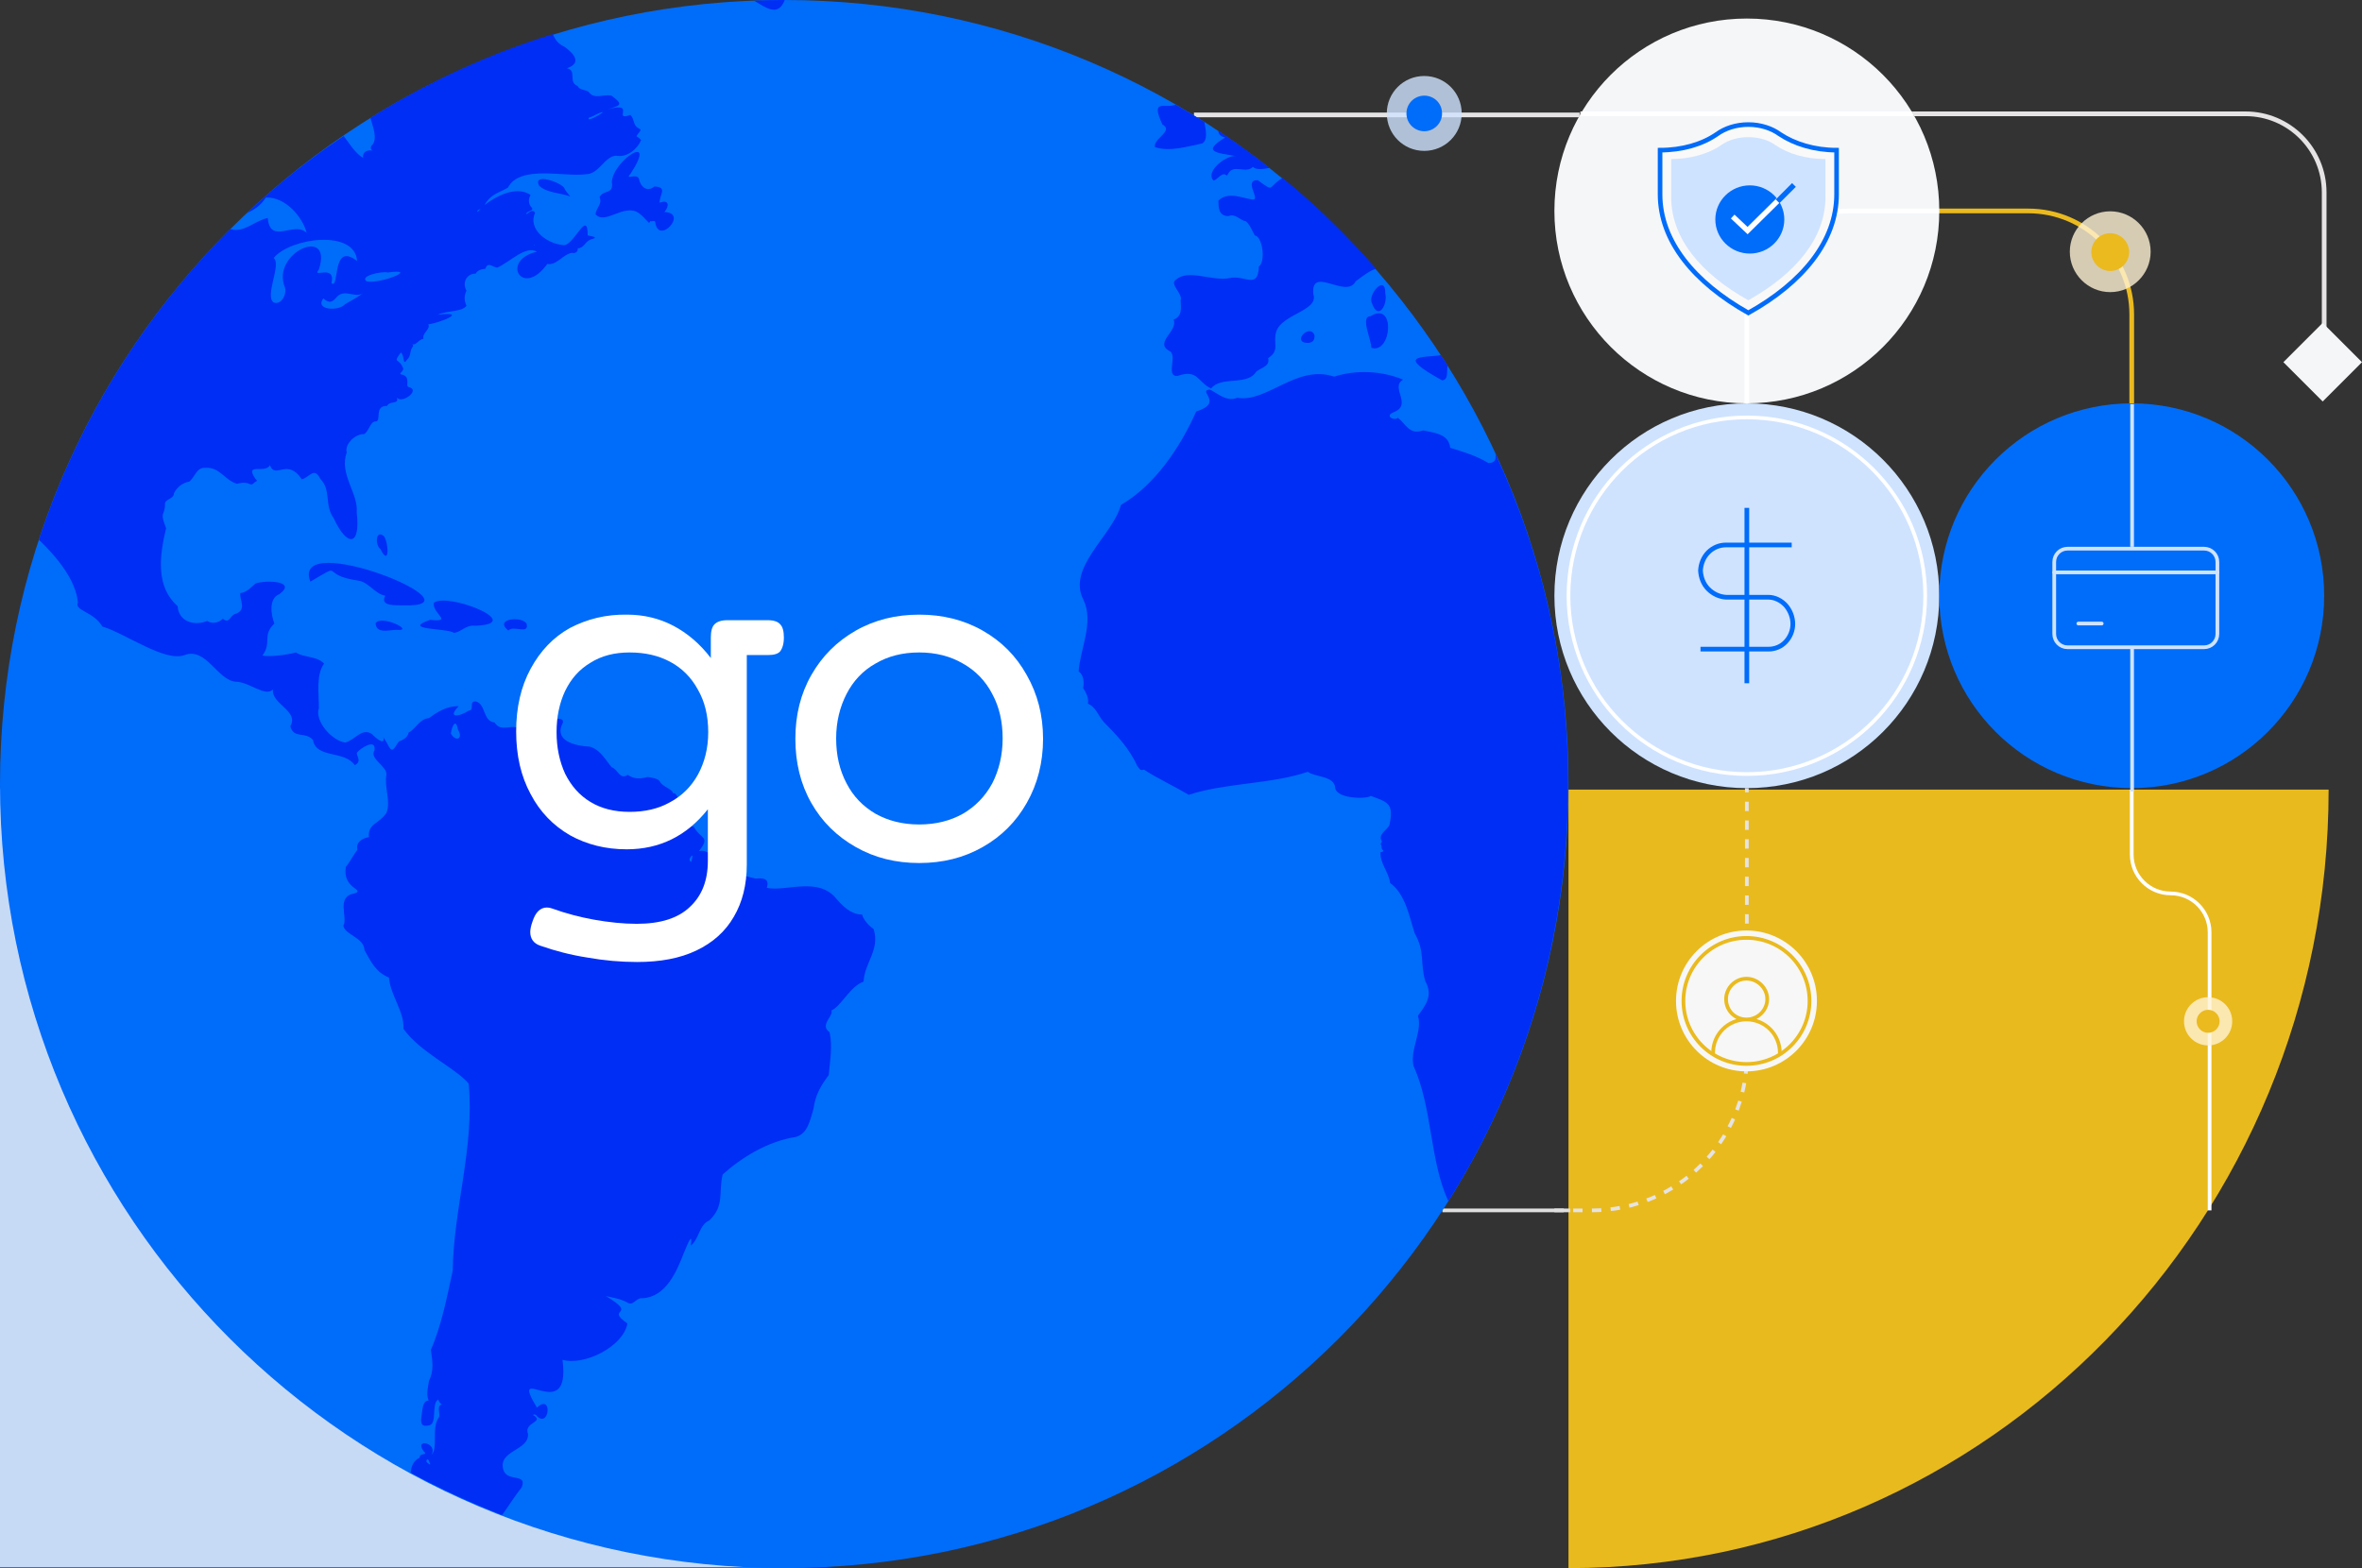 <svg enable-background="new 0 0 637 423" height="423" viewBox="0 0 637 423" width="637" xmlns="http://www.w3.org/2000/svg" xmlns:xlink="http://www.w3.org/1999/xlink"><rect x="0" y="0" width="637" height="423" fill="#333333" stroke="none"/><clipPath id="a"><path d="m452 251h38v38h-38z"/></clipPath><path d="m0 212.6c116 0 210.2 94.2 210.2 210.2h-210.2z" fill="#c6daf6"/><path d="m423 213h205c0 115.9-91.9 210-205 210z" fill="#e9ba1e"/><path d="m471.1 212.6c28.7 0 51.9-23.2 51.9-51.9s-23.2-51.9-51.9-51.9-51.9 23.2-51.9 51.9 23.2 51.9 51.9 51.9z" fill="#cfe3ff"/><path d="m471.1 108.8c28.7 0 51.9-23.2 51.9-51.9s-23.2-51.9-51.9-51.9-51.9 23.2-51.9 51.9c0 28.6 23.2 51.9 51.9 51.9z" fill="#f4f6f8"/><path d="m574.9 212.6c28.7 0 51.9-23.2 51.9-51.9s-23.2-51.9-51.9-51.9-51.9 23.2-51.9 51.9 23.2 51.9 51.9 51.9z" fill="#006dfa"/><g fill="none"><path d="m471.1 137v47.3m-12.5-9.2h18.4c1.7 0 3.4-.7 4.6-2s1.9-3 1.9-4.8-.7-3.6-1.9-5c-1.2-1.3-2.9-2.2-4.7-2.2h-11.4c-1.8-.1-3.5-.9-4.8-2.2s-2-3.1-2.1-5c.1-1.8.8-3.6 2.1-4.9s3-2 4.8-2h17.7" stroke="#006cfa" stroke-miterlimit="10" stroke-width="1.266"/><path d="m471.1 208.8c26.6 0 48.1-21.5 48.1-48.1s-21.5-48.1-48.1-48.1-48.1 21.5-48.1 48.1 21.5 48.1 48.1 48.1z" stroke="#fff" stroke-miterlimit="10"/><path d="m419.2 326.5h10.1c23.1 0 41.8-18.7 41.8-41.8v-72.1" stroke="#e5e3e3" stroke-dasharray="2.53 2.53" stroke-miterlimit="10"/><path d="m389 326.5h34.5" stroke="#dfdfdf" stroke-miterlimit="10"/><path d="m574.9 213v17.5c0 5.8 4.7 10.5 10.5 10.5s10.5 4.7 10.5 10.5v75" stroke="#fff" stroke-miterlimit="10"/><path d="m523 56.9h24c15.4 0 27.9 12.5 27.9 27.9v24" stroke="#eaba1f" stroke-miterlimit="10" stroke-width="1.266"/><path d="m471.1 108.8v-24c0-15.4 12.5-27.9 27.9-27.9h24" stroke="#fff" stroke-miterlimit="10" stroke-width="1.266"/><path d="m515.9 30.7h89.7c11.7 0 21.2 9.5 21.2 21.2v43.5" stroke="#e5e3e3" stroke-miterlimit="10" stroke-width="1.266"/><path d="m426.2 30.7h89.7" stroke="#fff" stroke-miterlimit="10" stroke-width="1.266"/><path d="m322 31h104" stroke="#e5e3e3" stroke-miterlimit="10" stroke-width="1.266"/></g><path d="m615.8 97.7 10.6 10.6 10.6-10.6-10.6-10.6z" fill="#f4f6f8"/><path d="m569.1 78.8c6 0 10.9-4.9 10.9-10.9s-4.9-10.9-10.9-10.9-10.9 4.9-10.9 10.9 4.9 10.9 10.9 10.9z" fill="#fff2d4" opacity=".8"/><path d="m569.1 73.1c2.8 0 5.1-2.3 5.1-5.1s-2.3-5.1-5.1-5.1-5.1 2.3-5.1 5.1 2.3 5.1 5.1 5.1z" fill="#eaba1f"/><path d="m595.5 282c3.6 0 6.5-2.9 6.5-6.5s-2.9-6.5-6.5-6.5-6.5 2.9-6.5 6.5 2.9 6.5 6.5 6.5z" fill="#fff2d4" opacity=".8"/><path d="m595.5 278.6c1.7 0 3.1-1.4 3.1-3.1s-1.4-3.1-3.1-3.1-3.1 1.4-3.1 3.1 1.4 3.1 3.1 3.1z" fill="#eaba1f"/><path d="m384.1 40.7c5.6 0 10.1-4.5 10.1-10.1s-4.5-10.1-10.1-10.1-10.1 4.5-10.1 10.1 4.5 10.1 10.1 10.1z" fill="#cfe3ff" opacity=".8"/><path d="m384.1 35.4c2.6 0 4.8-2.1 4.8-4.8s-2.1-4.8-4.8-4.8c-2.6 0-4.8 2.1-4.8 4.8s2.2 4.8 4.8 4.8z" fill="#006cfa"/><path d="m211.5 423c116.8 0 211.5-94.7 211.5-211.5s-94.7-211.5-211.5-211.5-211.5 94.7-211.5 211.5 94.7 211.5 211.5 211.5z" fill="#006cfa"/><g fill="#002ef5"><path d="m137.1 170.1c1.4-1.6 5.7 1.3 4.9-1.9-1.4-2.1-8.9-1.3-4.9 1.9z"/><path d="m211.6.1c0-.1-.1-.1-.1-.1-2.7 0-5.4.1-8.1.2 3.2 1.9 6.4 4.4 8.2-.1z"/><path d="m145.4 50.1c2.1 2 5.8 1.9 8.4 2.9-.5-.6-1.4-1.6-1.7-2.4-1.3-1.6-8.5-4-6.7-.5z"/><path d="m101.3 168.1c.1 3 3.8 1.8 5.6 1.8 5.3.5-4-4.2-5.6-1.8z"/><path d="m83.7 156.9c9.5-5.6 2.2-1.8 12.8-.3 3 .4 4.4 3.5 7.4 4.1-1.6 3 3.1 2.5 4.8 2.6 23 .7-30.6-21-25-6.4z"/><path d="m403.3 122.4c.2 1.3.1 2.5-1.9 2.5-3.3-2-7-3.1-10.3-4.1-.4-3.7-4-4-7.3-4.7-3.8 1.3-4.7-1.8-6.8-3.4-1 .9-3.5-.4-1.4-1.4 5.7-2-.9-6.7 2.8-8.9-5.9-2.4-12.6-2.7-18.6-.8-10.1-3.4-18.1 7.1-26.1 5.7-3 1.2-5.4-1.3-7.4-2.2-3.6.2 4 3.5-3.7 5.9-4.4 9.9-11.3 20-20.3 25.2-2.1 8.1-14.7 16.9-10.1 25.6 2.9 6.1-.9 13.2-1.3 19.3 1.4 1 1.5 3 1.2 4.5.8 1.2 1.6 2.7 1.3 4.2 2.3 1.1 2.5 2.9 4.3 5 3.3 3.3 6.9 7.1 9 11.8.7.8.7 1.4 1.8 1 3.7 2.4 8.2 4.5 12.1 6.8 10.1-3.3 22-2.8 32.1-6.2 2 1.5 7.2 1 7.4 4.4.5 2.9 8.4 3 9.6 2.1 4.5 1.7 6.3 1.9 5 7.9-.8 1.5-3.2 2.5-2 4.4-.7 1-.1.6-.1 1.5-.1 1 1.3 1-.3 1.4-.1 3.2 2.2 5.2 2.6 8.3 4.1 2.9 5.2 9.1 6.6 13.5 2.9 5.1 1.4 8 2.9 13 2.1 3.8.2 6.3-2 9.3 1.3 4.1-2.2 9.1-1.2 13.5 5.2 11.5 4.3 25.5 9.4 36.5 20.5-32.6 32.3-71.1 32.3-112.4.1-31.9-7-62.1-19.6-89.2z"/><path d="m122.4 170.7c1.9-.1 3.2-2.2 5.7-1.9 14.2-.5-7.4-9.1-11.1-6.2-.5 2.9 5.4 5.3-1 4.6-8.1 2.8 4.6 2.2 6.4 3.5z"/><path d="m102.6 148.1c2.4 4.9 2.3-1.3 1-3.4-2.3-2.1-2.5 2.4-1 3.4z"/><path d="m219.4 299.1c.5-3.9 2.1-6.4 4.1-9.1.3-3.5 1.1-8 .2-11.6-2.8-1.9 1.3-4.5.5-5.8 2.7-1.2 5-6.5 8.7-7.8.2-5 4.5-8.6 2.7-14.2-.5-.3-2.6-2-3.1-3.9-2.3 0-4.4-1.3-6.8-4.1-4.9-6.3-13.7-2-18.9-3.1.8-2.5-.9-2.7-3-2.5-3-.7-7.2-1.7-8.7-4.9-.3 1.3.2 2.5-1.5 2.3.3-.7 1.6-2.1.7-2.4-2.3-.7-3.4-3-5.8-2.4 3.2-4.1.5-3.1-1.4-6.6-3.9-.4-2.3-4.6-2.4-7.1-1.4 2-2-2.5-3.2-1.9-.1-1.2-2.9-1.7-3.6-3.3-.5-.7-2.3-1-3.3-1.1-2.1.6-3.8.5-5.3-.6-2.2 1.5-2.6-1.5-4.3-2-1.6-1.8-3-4.8-6-5.6-4.1-.2-9.2-1.6-7.5-5.8 2.6-4.5-11 1.3-12.9.5-2 0-3.9.9-5.2-1.2-3.3-.4-2.3-5-5.1-5.7-2-.1-.2 2.4-1.9 2.5-2.8 1.8-5.8 2-2.7-1.2-3.1-.1-5.7 1.5-8 3.2-2.7.3-3.4 2.8-5.5 3.9-.2 1.3-1.5 2-2.6 2.4-1.4 1.8-1.7 3.7-3.2.5 0 0-1-1.6-1-1.6.5 2.4-2.2.1-3.1-.9-2.7-1.8-4.5 1.6-7.2 2.3-3.6-.5-8.3-5.8-7.1-9.3 0-4.2-.8-8.8 1.4-12-2-2.1-5.3-1.5-7.6-3-2.5.7-7.7 1.3-9 .8 2.6-3.5-.2-5.3 3.2-8.6-.9-2.2-1.6-6.8 1.3-7.9 5-3.6-3.6-3.9-6.4-2.9-1.1 1-2.4 2.4-4.1 2.6-.2 1.9 1.7 4.3-1 5.5-1.9.3-1.8 3-3.7 1.4-1.1 1.1-2.9 1.5-4.2.6-3.4 1.4-7.7.3-8-4-5.8-5.1-5-13.2-3.1-21-1.9-4.9-.3-3-.3-6.6-.1-1.2 2.4-1.3 2.4-2.8.8-1.7 2.4-2.9 4.2-3.2 1.5-1.3 1.9-3.8 4.2-3.7 4-.3 5.2 3.3 8.6 4.3 3.9-1 3.3 1.2 4.9-.5.7-.2.5-.5.1-.8-3.1-4.6 2.6-1.3 3.9-3.7 1.5 3.9 4.7-2.1 8.6 3.8 2.2-.6 3.3-3.5 5-.1 3 3 1 7 3.6 10.6 3.6 7.8 7.3 7.7 6.2-1.6.5-5.1-4.8-10.3-2.7-16.1-.6-2.4 2.4-5.1 4.7-5 1.2-.6 1.7-3.4 3-3.4 1.9.1-.5-4.3 3.2-4.2.7-1.5 3.4-.3 2.6-2.3 1.3 1.9 6.6-2 3.2-2.8-1-.2.8-2.9-2-3.4-.9-.1.9-1 .5-1.7-1.1-2.9-2.9-1.1-.6-4.2 1.1.7.4 3.9 1.7 1.9 1.1-.9.6-2.4 1.6-3.6.1-.2-.1-.4-.2-.6.8.6 1.8-1.3 3-1.4-.4-1.6 2-2.6 1.3-3.9 3.1-.4 11.1-3.6 2.6-2.6 2.6-1.2 6.4-.7 7.7-2.4-.7-1.6-.6-2.8 0-4.1-1.2-2.1 0-4.6 2.5-4.6.5-.9 1.5-1.2 2.6-1.3.7-2 1.8-.5 3.2-.3 3.4-1.5 7.7-6.1 10.7-4.3-10 2.3-3.9 12.7 2.8 3.3 2.5.5 4.3-2.7 6.7-3 .8.3 1.7-.4 1.5-1.2 1.8-.1 1.9-1.8 3.5-2.4 2.4-.6.5-.8-.8-1.1 0-7.5-3.9 3.3-6.7 2.6-4.4-.4-9.5-4.3-7.5-8.7-.6-1.1-1.7-.1-2.3.4-.3-.9 2.2-.8 1.4-1.8-.9-.9-1-2.3-.3-3.4-3.9-2.7-9.6.5-12.4 2.7 1.6-3 4-3.3 6.3-4.7 3.2-6.2 15.2-2.8 20.9-3.6 3.6.1 5.1-4.8 8.2-5 3 .6 5.8-1.8 6.8-4.2-1.3-1.6-1.8-.3-.3-2.4.2-.3.2-.5-.2-.7-1.8-.8-1.2-2.6-2.4-3.7-5 1.8 1.8-3.7-6.1-1.5 3.4-1.1 4.4-1.2 1-3.7-2.1-.5-4.7 1.2-6.2-1.1-1-.5-2.6-.5-2.9-1.5-2.7-1-.1-4.2-2.9-4.8 4.5-1.5 1.3-4.4-.7-5.8-1.6-.7-2.5-1.9-3.1-3.4-17.5 5.4-34 13.1-49.2 22.6.7 2.5 1.9 5.4.6 7.2-.6.4-.7 1.3 0 1.6.4.1-2.8-.7-2.6 2-2.2-1.4-3.6-3.8-5.2-5.9-9.6 6.4-18.2 13.3-26.1 20.8 1.9-.9 3.7-2 5.1-4.2 5.3-.3 10 5.4 11 9.5-3.4-3.3-9.8 3.4-10.5-4-3.7.8-6.4 4.1-10.1 3-23.2 23.2-41.1 51.8-51.6 83.8 5 4.8 10 11 10.5 16.9-1 2.3 4.2 2.4 6.6 6.5 6.3 1.9 16.9 9.7 22.2 7.7 5.8-2.2 8.8 6.8 13.8 7.2 3.6 0 7.9 4.2 10 2.1-.4 4 7.1 5.7 4.7 9.9.9 3.5 4 1.3 6.1 3.7.9 5.1 8.4 2.7 11.3 6.8 2.1-1.1.2-2.7.6-3.4.8-1.1 5.2-4 4.7-.6-1.5 2.3 3.5 4.3 3.2 6.6-.6 3.5 1.3 7.2 0 10.3-1.9 2.9-5.1 2.9-4.7 6.5-1.7.3-3.6 1.3-3.1 3.4-1.1 1.4-2 3.3-3.1 4.6-1.1 6 5.4 6.1 2.3 7.2-5.1.8-1.7 6.5-3 8.7.4 2.5 5.6 3.2 5.7 6.6 1.8 3.2 3 5.9 6.6 7.4.4 4.9 4.2 9.2 3.9 13.8 4.4 6.3 14.1 10.6 17.6 14.8 1.6 17.2-4.1 33.7-4.3 50.4-1.5 7-3.1 15.1-5.9 21.4.4 2.9.9 5.5-.5 8.4-.3 1.7-.8 3.8-.1 5.3-1.3 0-1.6 1.3-1.9 4-.4 2.4.1 3.1 2 2.7 2.3-.4.6-5.8 2.4-6.9 0-.5.4 1.1 1.1 1.2-1.7.5-.2 2.8-.9 3.6-2 2.9-.1 8.3-1.9 10 1.7-3.2-4.7-4.5-2.2-1 1.5 1.4-1.1.3-1 1.8-1.6.7-2.4 2.4-2.4 4.1 7.9 4.3 16.2 8.1 24.6 11.4 1.8-2.5 3.4-5.1 5.3-7.5 1.6-4-4.1-1.2-5-4.9-1.3-5.1 7-5 6.7-9.5-1.2-3.1 4.2-3.1 1.7-4.9-.9-.3.4-.6.6 0 3.5 3.6 4.4-6.2.1-2.2-7.9-13.1 9.3 5.4 6.9-12.9 6 1.7 16.5-3.7 17.5-9.8-6.3-4.4 3.3-1.9-5.8-7.4 1.5.4 3.6.6 5.7 1.7 1.7 1.2 2.4-1.3 4.1-1.1 6.4-.3 9.3-7.2 11.3-12.4.8-1.9 2.4-6 1.8-1.8 2.3-1.8 2.2-5.6 5-6.8 4.2-4 2.4-7.5 3.6-12.4 5.1-4.6 12.3-9 19.7-10.1 3.2-.9 3.8-4.3 4.8-7.6zm-75.2-233.1c-.1.2-.1.2-.2.2.1-.1.3-.5.2-.2zm14.7-34.3c1.3-.3 2.1-1.2 3.8-1.5-1 .9-4.8 2.9-3.8 1.5zm-29.3 24.6c-.3.3-.5.6-.8.9-.1-.7.3-.5.8-.9zm-25 17.2c8.8-1.2-2.1 3.2-5.7 2.4-2.1-1.4 3.9-2.8 5.7-2.4zm-6.7 5.6c-1.2.9-3.5 2.2-4.9 3-1.6 1.9-8.2 1.6-5.8-1.6 1.2 1 2 1.4 3.3 0 2.2-3 5.1.1 7.4-1.4zm-24.1-9.5c4.5-5.5 22-7.8 22.5.8-7-5.4-4.6 7.8-6.9 6 1.2-5.4-5.5-1.1-3.4-3.7 3.9-12-12.9-4.5-9.2 4.7.7 1.8-.9 5-3 4.2-2.5-1.8 2.2-10.3 0-12zm47.8 128.3c.2-1.7 1.3-4.5 1.9-1.1 1.5 2.4-.5 3.5-1.9 1.1zm-6.6 196.4c0-.9.6-.8.8.1.7 1.3-.5.3-.8-.1zm71.5-162.1c-.1.8-.7-.3-.5-.6 1-1.7.8-.4.5.6zm5.4 4.4c-.4-.2.7-.6.8-.9-.3.7-.6.9-.8.9z"/><path d="m370 81.8c1.7 4.9 4.3.3 3.6-2.6.1-5.5-4.9.4-3.6 2.6z"/><path d="m176.7 59.8c.7 6.6 9.1-2.4 2.5-2.6 1.4-1.7 1.2-3.5-1.3-2.5-.1-2.2 2.3-4.2-1.4-4.4-2.1 1.7-3.8 0-4.2-2.1-.6-1.6-4 .6-2.2-1.4 7.4-11.4-4.8-3.5-5.1 2.3.6 3.5-2.4 2-3.3 4.1.8 1.8-.9 2.8-1.1 4.6 2.6 3 7.8-3.1 11.7-.3 1 .7 1.8 1.7 2.7 2.6.4-.2.4-.4.1-.7.3.7 1.2-.1 1.6.4z"/><path d="m330.4 37.1c-6.6 4-2 4.1 2.8 5-2.8-.2-8.3 4.4-5.9 6.6 1.1-.2 2.3-2.6 3.6-1.3 0 0 .3-.5.3-.5 1.4-2.8 4.8.1 6.7-1.9.6.8 2.5.7 4.5.3-4.4-3.5-9-6.8-13.8-10-.1 1 .9 1.6 1.8 1.8z"/><path d="m369.8 93.8c5.5 1.9 6.7-12.8-.2-8.5-2.9 0 .4 6.7.2 8.5z"/><path d="m313.5 33.6c3.2 1.7-2.7 3.9-2 6.1 4 1.3 8.8-.2 12.7-1 1.6-.9 1-3.6.6-5.8-2.6-1.6-5.2-3.2-7.8-4.7-2.7 1.3-6.9-1.9-3.5 5.4z"/><path d="m352.8 92.5c1.2-.1 1.8-.7 1.7-2.1-1.3-3.3-6.4 2.1-1.7 2.1z"/><path d="m388.9 102.6c1.8-.1 1.2-2.4 1.5-4-.6-.9-1.2-1.8-1.8-2.8-5.1.8-12.5-.3.3 6.8z"/><path d="m345.7 48.1c-4 2.6-1.9 3.8-6.5.5-4.1-.1 1.2 5.7-1.6 5.2-2.6-.4-6.5-2.2-9 .3 0 1.8 0 4.2 2.7 4.2 1.9-.8 3 1.1 4.7 1.4 1.1.9 1.6 2.4 2.4 3.8 2.1.3 3 7 1.1 8.4-.2 6.3-3.9 2.2-7.8 3.1-4.8 1-11.3-2.6-14.6.5-1.8 1.1 2 3.8 1.3 5.5.1 1.9.5 4.4-1.9 5.2 1.3 3.1-5.1 6-1.3 8.4 2.7.9-1.1 7.1 2.4 6.8 5.5-1.9 5.3 1.6 9 3.4 2.6-3.3 9.1-.9 11.8-4 .8-1.6 4.3-1.6 3.6-4.2 3.3-2.1 1.2-4 2.2-7.2 1.6-4.7 11.5-5.6 10-10-.8-8 8.9 1.4 11.4-3.5 2.6-2 4.3-3.1 5.5-3.4-7.7-8.9-16.1-17.1-25.2-24.5-.1.1-.1.1-.2.1z"/></g><path d="m169.1 165.8c4.5 0 8.7 1 12.5 3s7.2 4.9 10.1 8.7v-5.5c0-1.7.3-2.9 1-3.6s1.8-1.1 3.4-1.1h11c1.6 0 2.7.4 3.3 1.1.7.7 1 1.9 1 3.6s-.4 2.9-1 3.7c-.6.7-1.7 1-3.3 1h-5.7v56.5c0 5.5-1.2 10.2-3.5 14.1-2.3 4-5.7 7-10.1 9.1s-9.7 3.1-16 3.1c-4.4 0-8.9-.4-13.4-1.2-4.5-.7-8.7-1.8-12.7-3.2-1.8-.6-2.7-1.9-2.7-3.7 0-.7.2-1.7.6-2.8.8-2.5 2.1-3.8 3.9-3.8.5 0 1 .1 1.5.3 3.6 1.3 7.4 2.3 11.3 3 4 .7 7.8 1.1 11.4 1.1 6.4 0 11.2-1.5 14.4-4.6 3.2-3 4.8-7.1 4.8-12.4v-13.9c-5.7 7.2-13 10.8-21.9 10.8-5.7 0-10.8-1.3-15.3-3.8-4.5-2.6-8.1-6.3-10.6-11.1-2.6-4.8-3.9-10.4-3.9-16.9s1.3-12.1 3.9-16.9 6.1-8.5 10.6-11c4.6-2.4 9.7-3.7 15.4-3.6zm.7 10.2c-4.1 0-7.6.9-10.6 2.8-3 1.8-5.2 4.3-6.8 7.6-1.5 3.2-2.3 6.9-2.3 11.1s.8 7.9 2.3 11.2c1.6 3.2 3.8 5.8 6.8 7.6 2.9 1.8 6.5 2.7 10.6 2.7s7.7-.8 10.9-2.6c3.2-1.7 5.7-4.2 7.5-7.4 1.8-3.3 2.8-7.1 2.8-11.5s-.9-8.2-2.8-11.5c-1.8-3.3-4.3-5.8-7.5-7.5s-6.8-2.5-10.9-2.5z" fill="#fff"/><path d="m247.9 165.8c6.3 0 12 1.4 17.1 4.3s9 6.8 11.9 12c2.9 5.1 4.4 10.8 4.4 17.2s-1.5 12.2-4.4 17.3-6.8 9-11.9 11.9-10.8 4.3-17.1 4.3-12-1.4-17.1-4.3-9.1-6.8-12-11.9-4.3-10.9-4.3-17.3 1.4-12.1 4.3-17.2 6.9-9.1 12-12 10.8-4.3 17.1-4.3zm0 10.2c-4.5 0-8.4 1-11.8 3-3.4 1.9-6 4.7-7.8 8.2s-2.8 7.5-2.8 12 .9 8.5 2.8 12.1c1.8 3.5 4.4 6.2 7.8 8.2 3.4 1.9 7.3 2.9 11.8 2.9s8.4-1 11.8-2.9c3.4-2 6-4.7 7.9-8.2 1.8-3.5 2.8-7.6 2.8-12.1s-.9-8.5-2.8-12c-1.8-3.5-4.5-6.3-7.9-8.2-3.4-2-7.4-3-11.8-3z" fill="#fff"/><path d="m495.3 52.4c0 12.6-9.1 23.8-23.8 32-14.7-8.3-23.8-19.4-23.8-32v-11.9c6 0 11.4-1.6 15.3-4.3 2.2-1.6 5.2-2.6 8.5-2.6s6.3 1 8.5 2.6c3.9 2.6 9.3 4.3 15.3 4.3z" fill="#faf9f9" stroke="#006cfa" stroke-miterlimit="10" stroke-width="1.24"/><path d="m492.3 53.2c0 11-8 20.6-20.8 27.8-12.9-7.2-20.8-16.8-20.8-27.8v-10.3c5.2 0 10-1.4 13.4-3.7 1.9-1.4 4.5-2.2 7.4-2.2s5.5.8 7.4 2.2c3.4 2.3 8.1 3.7 13.4 3.7z" fill="#cee3ff"/><path d="m462.6 59.2c0-5.1 4.2-9.2 9.3-9.2s9.3 4.1 9.3 9.2-4.2 9.2-9.3 9.2-9.3-4.1-9.3-9.2z" fill="#006cfa"/><path d="m479.6 54-8.3 8.2-3.5-3.3" fill="none" stroke="#fff" stroke-linecap="square" stroke-miterlimit="8" stroke-width="1.426"/><path d="m483.3 50.4-3.4 3.4" fill="none" stroke="#006cfa" stroke-linecap="square" stroke-miterlimit="8" stroke-width="1.426"/><g clip-path="url(#a)"><path d="m471 289c10.5 0 19-8.5 19-19s-8.5-19-19-19-19 8.5-19 19 8.5 19 19 19z" fill="#f7f7f7"/><g fill="none" stroke="#eaba1f"><path d="m471 287c9.4 0 17-7.6 17-17s-7.6-17-17-17-17 7.6-17 17 7.6 17 17 17z" stroke-miterlimit="10"/><path d="m480 284c0-5-4-9-9-9s-9 4-9 9m3.5-14.5c0-3 2.5-5.5 5.5-5.5s5.6 2.5 5.6 5.5-2.5 5.5-5.6 5.5-5.5-2.4-5.5-5.5z" stroke-linecap="round" stroke-linejoin="round"/></g></g><path d="m598 154.4h-44" fill="none" stroke="#cfe3ff" stroke-linecap="round" stroke-linejoin="round"/><path d="m566.8 168.2h-6.3" fill="none" stroke="#cfe3ff" stroke-linecap="round" stroke-linejoin="round"/><path d="m594.4 148h-36.8c-2 0-3.6 1.6-3.6 3.6v19.4c0 2 1.6 3.6 3.6 3.6h36.8c2 0 3.6-1.6 3.6-3.6v-19.4c0-2-1.6-3.6-3.6-3.6z" fill="none" stroke="#cfe3ff" stroke-linecap="round" stroke-linejoin="round"/><path d="m575 147.5v-38.5" fill="none" stroke="#cfe3ff"/><path d="m575 213.5v-38.5" fill="none" stroke="#cfe3ff"/></svg>